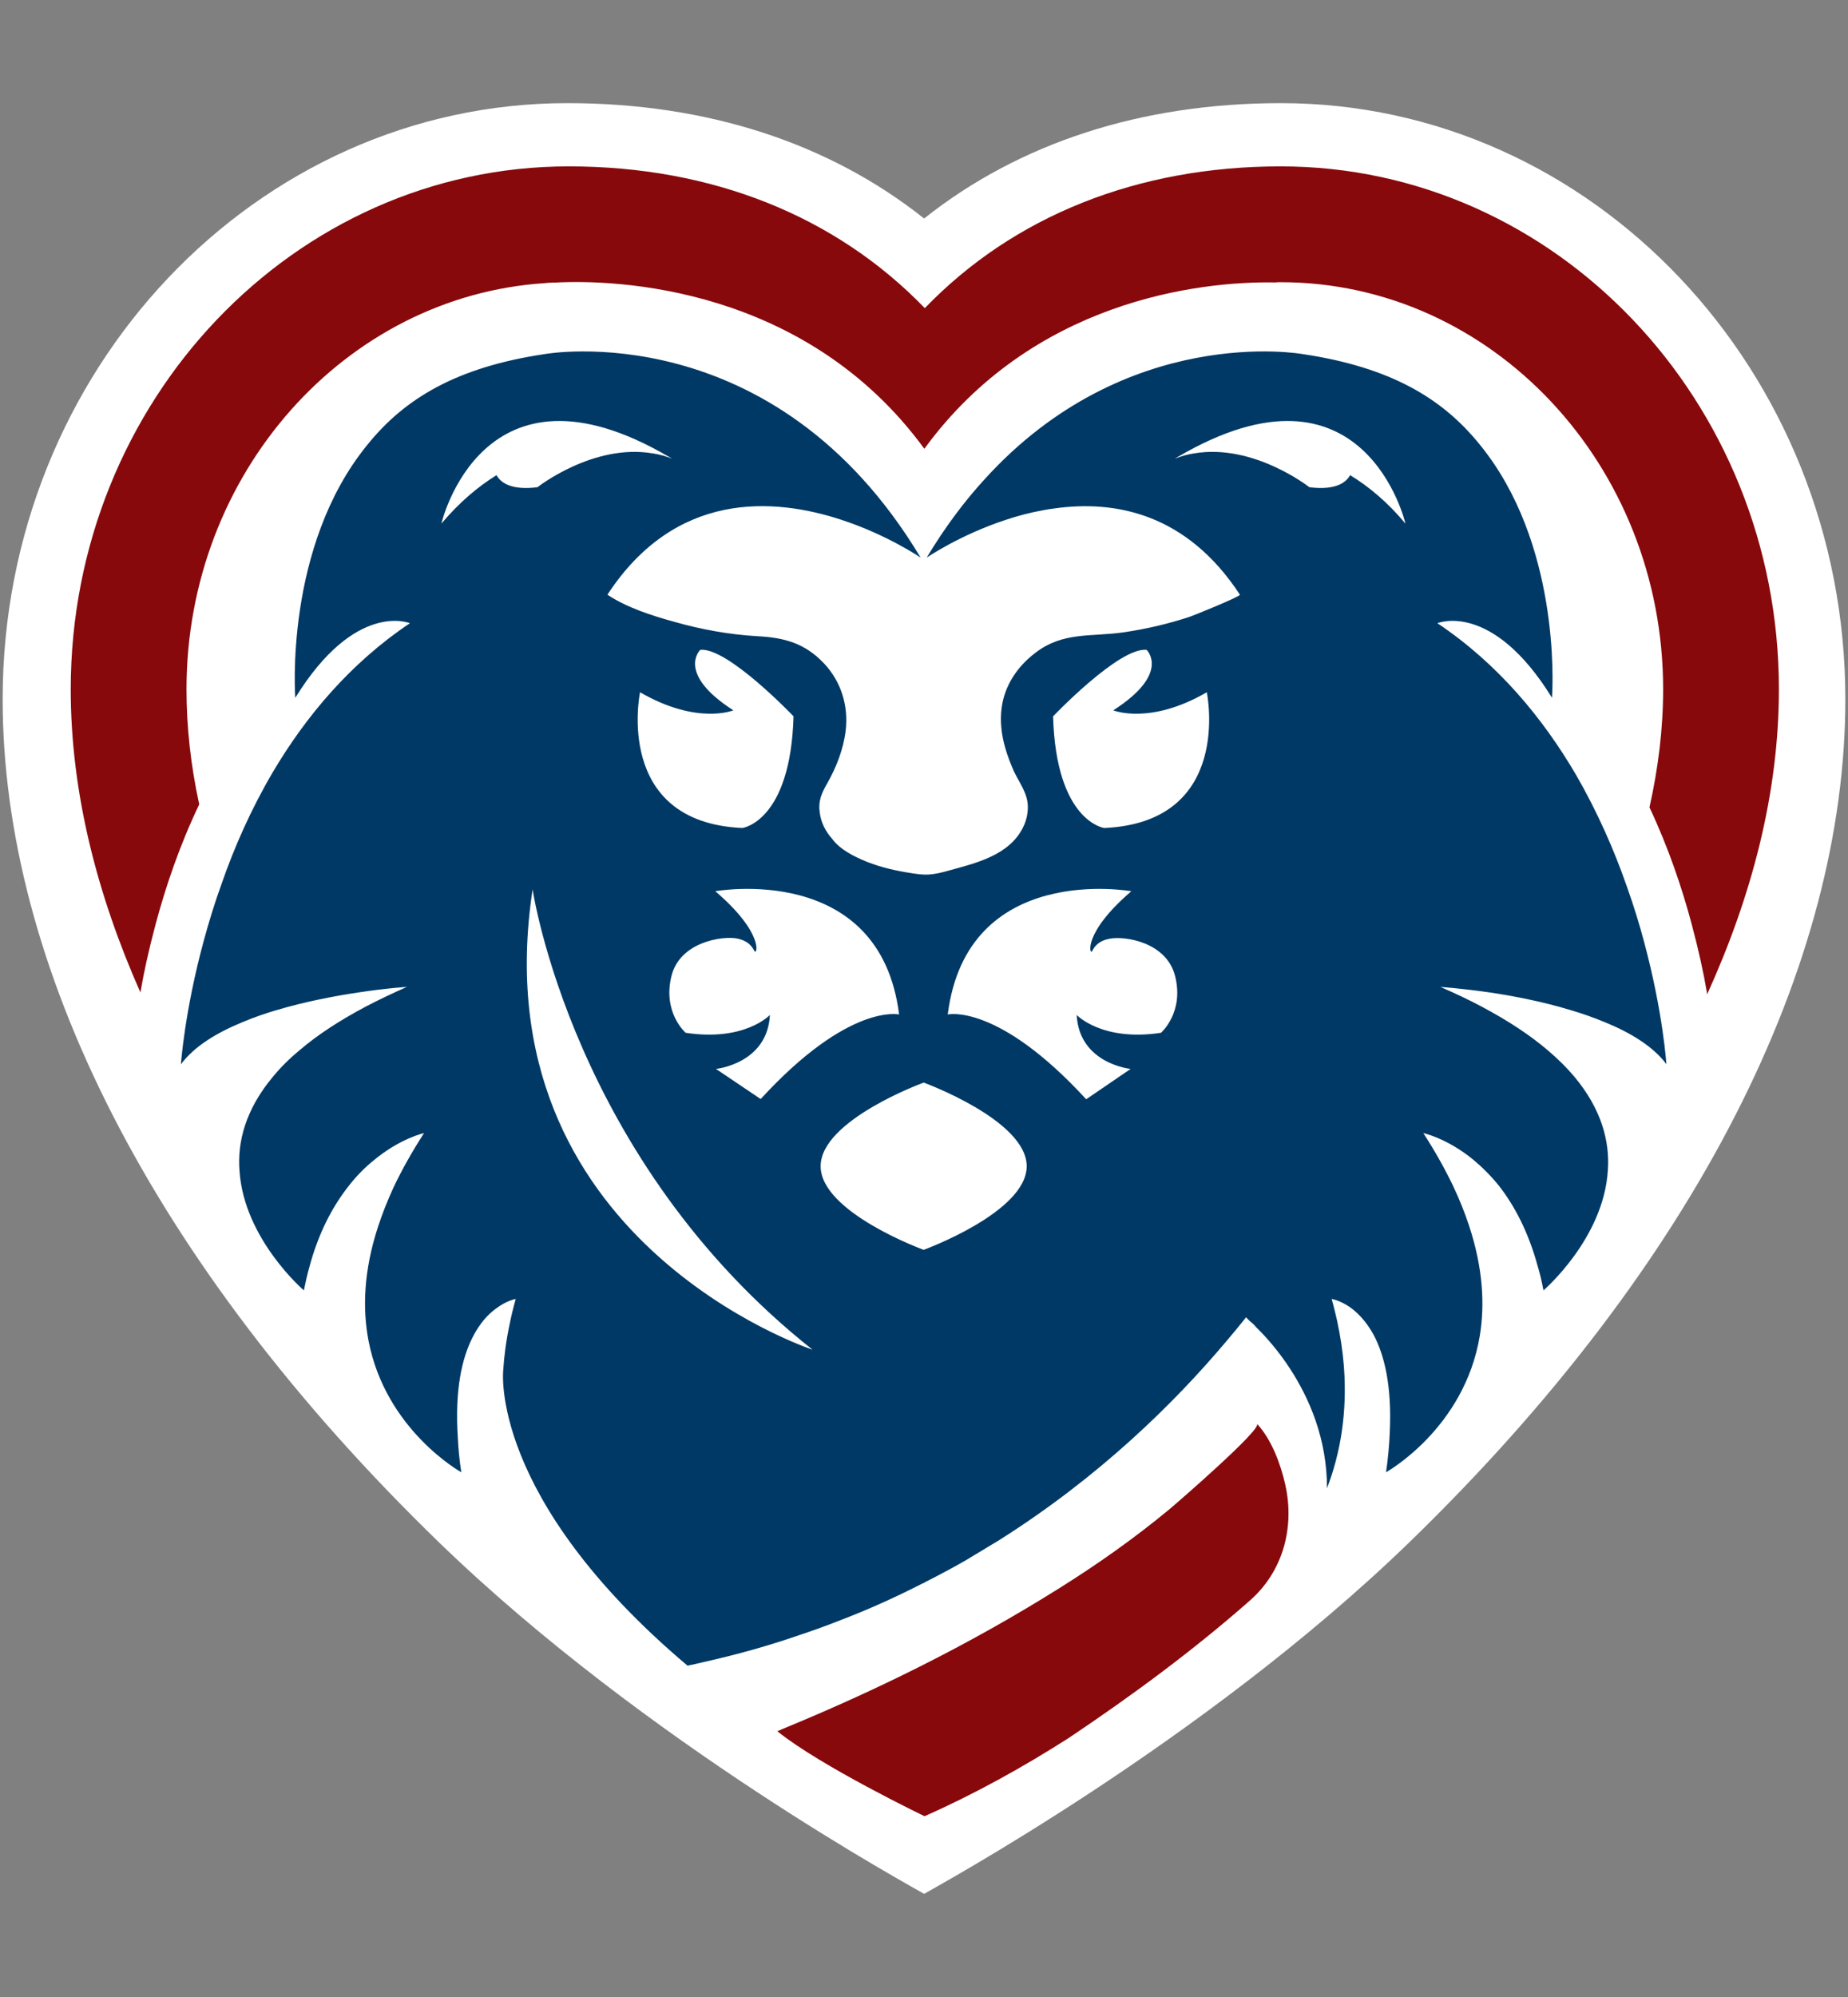 <?xml version="1.0" encoding="utf-8"?>
<!-- Generator: Adobe Illustrator 16.0.0, SVG Export Plug-In . SVG Version: 6.00 Build 0)  -->
<!DOCTYPE svg PUBLIC "-//W3C//DTD SVG 1.1//EN" "http://www.w3.org/Graphics/SVG/1.1/DTD/svg11.dtd">
<svg version="1.1" id="Layer_1" xmlns="http://www.w3.org/2000/svg" xmlns:xlink="http://www.w3.org/1999/xlink" x="0px" y="0px"
	 width="500px" height="540px" viewBox="0 0 500 540" enable-background="new 0 0 500 540" xml:space="preserve">
<rect x="0" y="0" width="500" height="540" fill="#808080" stroke="none"/>
<g>
	<path fill="#FFFFFF" d="M346.563,27.888c-37.706,0-70.724,10.714-96.532,31.196c-25.808-20.482-58.818-31.196-96.532-31.196
		c-84.248,0-152.781,72.289-152.781,161.177c0,71.29,39.775,152.158,118.146,228.082c56.059,54.249,128.85,93.522,131.167,94.966
		c2.32-1.443,75.109-40.717,131.177-94.966c78.361-75.924,118.075-156.792,118.075-228.082
		C499.282,100.177,430.756,27.888,346.563,27.888"/>
	<path fill="#87090C" d="M481.304,186.373c0,28.126-7.328,55.877-19.415,82.499c0-0.125-0.063-0.312-0.063-0.502
		c-0.881-5.198-2.256-11.525-4.136-18.541c-2.568-9.586-6.202-20.484-11.402-31.511c2.38-10.648,3.695-21.299,3.695-31.945
		c0-60.699-46.419-110.063-103.481-110.063c-0.501,0-1.004,0-1.505,0.063c-20.731-0.377-65.712,5.017-94.904,44.98
		c-32.068-43.849-83.185-45.92-100.289-44.919c-0.183-0.062-0.373,0-0.501,0c-0.624,0-1.248,0.063-1.877,0.125
		c-53.999,3.508-96.966,51.429-96.966,109.813c0,10.4,1.186,20.796,3.443,31.131c-5.39,11.278-9.146,22.491-11.776,32.325
		c-1.884,7.016-3.261,13.343-4.135,18.541c-11.715-26.433-18.854-54.059-18.854-81.997c0-77.926,60.445-141.384,134.741-141.384
		c38.839,0,72.289,13.47,96.342,38.337c23.991-24.867,57.503-38.337,96.281-38.337C420.857,44.989,481.304,108.447,481.304,186.373"
		/>
	<path fill="#003965" d="M450.863,287.79c0,0-0.879-13.907-6.012-33.013c-1.256-4.759-2.821-9.836-4.698-15.098
		c-3.383-9.707-7.898-20.043-13.722-30.131c-8.955-15.283-21.051-30.003-37.525-41.029c0,0,14.726-6.199,31.011,20.173v-0.251
		c0.249-3.509,2.067-41.781-19.546-68.217c-9.959-12.343-23.925-20.927-48.044-24.495c0,0-47.546-8.519-86.005,33.951
		c-5.45,5.952-10.713,12.97-15.6,21.111c0,0,8.833-6.078,21.362-10.21c3.192-1.064,6.696-2.003,10.269-2.631
		c0.943-0.188,1.819-0.315,2.761-0.44c16.597-2.379,35.95,1.319,50.364,23.304c0,0.563-13.029,5.824-13.721,6.015
		c-5.702,1.878-11.653,3.257-17.6,4.135c-8.895,1.315-16.542-0.252-24.121,5.638c-4.76,3.633-8.203,8.707-9.018,14.721
		c-0.501,3.634-0.066,7.329,0.937,10.838c0.63,2.254,1.503,4.446,2.446,6.575c1.566,3.197,3.695,5.889,3.695,9.522
		c0,1.878-0.441,3.694-1.256,5.385c-3.755,7.706-12.899,9.773-20.418,11.841c-1.758,0.501-3.572,0.939-5.45,1.003
		c-1.316,0.063-2.631-0.125-3.946-0.314c-4.265-0.627-8.522-1.566-12.467-3.133c-3.26-1.313-7.268-3.257-9.396-6.199
		c-1.818-2.007-3.072-4.511-3.383-7.203c-0.44-2.945,0.501-5.139,1.939-7.644c2.508-4.386,4.447-9.271,5.078-14.346
		c0.813-6.766-1.193-13.28-5.824-18.229c-5.199-5.512-10.778-7.014-18.107-7.39c-7.58-0.44-15.16-1.817-22.426-3.884
		c-6.135-1.691-12.779-3.821-18.101-7.33c18.414-28.127,44.914-26.311,63.393-20.232c12.528,4.132,21.363,10.21,21.363,10.21
		c-39.72-66.15-101.61-55.063-101.61-55.063c-24.115,3.568-38.086,12.152-48.045,24.495c-22.679,27.686-19.546,68.468-19.546,68.468
		c16.291-26.372,31.01-20.173,31.01-20.173c-16.162,10.838-28.128,25.183-37.023,40.154c-5.945,10.085-10.521,20.484-13.905,30.255
		c-1.938,5.325-3.505,10.523-4.82,15.348c-5.266,19.354-6.203,33.514-6.203,33.514c3.573-4.823,9.648-8.519,16.664-11.399
		c3.003-1.254,6.197-2.383,9.457-3.322c7.641-2.254,15.533-3.758,21.863-4.697c7.702-1.189,13.152-1.506,13.152-1.506
		c-4.006,1.756-7.641,3.512-11.023,5.265c-7.328,3.885-13.219,7.766-17.918,11.776c-2.881,2.379-5.26,4.762-7.267,7.203
		c-7.451,8.894-9.708,17.667-9.078,25.558c1.249,18.417,17.41,32.26,17.41,32.26c0.44-2.128,0.881-4.195,1.443-6.137
		c2.502-9.458,6.327-16.476,10.4-21.737c2.251-2.943,4.63-5.325,6.949-7.205c7.268-6.074,13.722-7.451,13.722-7.451
		c-3.323,5.135-6.074,10.084-8.271,14.72c-1.688,3.691-3.071,7.204-4.196,10.648c-3.885,11.901-4.197,22.112-2.569,30.693
		c4.636,24.305,25.118,35.644,25.118,35.644c-0.495-3.258-0.814-6.325-0.936-9.206c-0.875-13.095,1.125-21.613,3.946-27.189
		c1.939-3.881,4.257-6.325,6.326-7.829c2.948-2.256,5.389-2.631,5.389-2.631c-0.629,2.256-1.193,4.511-1.626,6.701
		c-0.942,4.386-1.505,8.583-1.756,12.592c0,0-3.945,34.454,49.863,79.866c1.505-0.313,3.004-0.623,4.447-0.996
		c8.957-2.008,17.477-4.387,25.619-7.207c3.764-1.255,7.458-2.569,11.092-4.011c7.891-3.008,15.342-6.388,22.426-10.022
		c0.185-0.061,0.435-0.121,0.624-0.311c3.823-1.943,7.518-3.887,11.086-5.955l8.832-5.319
		c27.253-17.166,47.544-37.148,61.639-53.874c1.816-2.129,3.572-4.26,5.267-6.391c0-0.06,0-0.06,0.063-0.124
		c0.06,0,0.122,0.064,0.251,0.249c0.122,0.066,0.188,0.188,0.312,0.313v0.064h0.06c0,0,0.063,0,0.129,0.126
		c0.063,0.061,0.123,0.125,0.186,0.185c0.566,0.504,1.07,0.879,1.381,1.255c0.122,0.125,0.252,0.25,0.313,0.376l0.19,0.187
		c2.69,2.632,5.944,6.328,9.016,11.026c5.328,8.143,10.088,19.104,10.088,32.446c3.633-9.457,5.513-20.418,4.57-32.947
		c-0.313-4.01-0.938-8.207-1.879-12.527c-0.439-1.883-0.874-3.761-1.437-5.702c0,0,2.128,0.316,4.82,2.132
		c2.067,1.438,4.508,3.82,6.577,7.641c2.817,5.326,4.948,13.593,4.323,26.434c-0.13,3.259-0.44,6.767-1.003,10.649
		c0,0,21.172-11.716,25.368-36.894c1.383-8.458,0.883-18.354-2.941-29.884c-1.125-3.383-2.509-6.888-4.258-10.587
		c-2.196-4.572-4.828-9.33-8.082-14.341c0,0,6.325,1.315,13.532,7.203c2.251,1.878,4.698,4.258,7.01,7.138
		c4.074,5.265,7.83,12.217,10.398,21.613c0.632,2.069,1.133,4.262,1.568,6.576c0,0,16.291-13.97,17.416-32.446
		c0.563-7.829-1.695-16.537-9.085-25.371c-2.006-2.38-4.387-4.76-7.2-7.139c-4.639-3.949-10.528-7.895-17.856-11.779
		c-3.384-1.814-7.139-3.57-11.152-5.326c0,0,5.58,0.38,13.409,1.506c6.326,0.939,14.156,2.443,21.797,4.76
		c3.2,0.941,6.392,2.067,9.396,3.321c6.895,2.819,12.907,6.515,16.476,11.214v0.061L450.863,287.79z M243.266,274.323
		c0,0-13.531-3.196-37.458,22.863l-12.093-8.145c0,0,13.911-1.376,14.595-14.594c0,0-6.764,7.265-22.799,4.823
		c0,0-6.325-5.45-3.824-15.409c2.319-9.146,13.66-10.84,17.729-10.088c2.819,0.563,4.012,2.008,4.698,3.383
		c0.691,1.316,2.82-4.697-10.583-16.162C193.531,240.995,238.065,232.914,243.266,274.323 M173.173,187.188
		c15.471,8.959,25.241,4.887,25.241,4.887c-15.594-10.022-8.956-16.352-8.956-16.352c7.328-0.813,25.245,17.979,25.245,17.979
		c-0.813,28.5-13.842,30.192-13.842,30.192C165.843,222.329,173.173,187.188,173.173,187.188 M134.333,128.491
		c-5.071,3.132-10.087,7.394-14.907,13.091c0,0,11.022-47.669,61.577-18.039c0.25,0.124,0.563,0.314,0.875,0.501
		c-1.757-0.688-3.506-1.191-5.262-1.44c-16.101-2.756-31.198,9.146-31.198,9.146C138.469,132.626,135.527,130.619,134.333,128.491
		 M144.103,240.494c0,0,10.779,73.105,75.74,124.468C219.843,364.962,129.635,335.334,144.103,240.494 M249.908,337.965
		c0,0-27.876-10.145-27.876-22.611c0-12.469,27.876-22.613,27.876-22.613s27.877,10.145,27.877,22.613
		C277.785,327.82,249.908,337.965,249.908,337.965 M314.116,279.271c-15.972,2.441-22.805-4.823-22.805-4.823
		c0.691,13.218,14.595,14.594,14.595,14.594l-12.026,8.206c-23.992-26.121-37.456-22.925-37.456-22.925
		c5.201-41.409,49.674-33.328,49.674-33.328c-13.404,11.465-11.215,17.542-10.59,16.162c0.689-1.375,1.884-2.82,4.697-3.318
		c4.074-0.816,15.416,0.878,17.729,10.085C320.44,273.821,314.116,279.271,314.116,279.271 M298.769,223.895
		c0,0-13.03-1.692-13.845-30.192c0,0,17.918-18.792,25.31-17.979c0,0,6.637,6.329-9.024,16.352c0,0,9.835,4.072,25.308-4.887
		C326.517,187.188,333.845,222.329,298.769,223.895 M365.294,128.491c-1.192,2.128-4.136,4.135-11.023,3.258
		c0,0-15.097-11.901-31.2-9.146c-1.754,0.249-3.503,0.752-5.259,1.44c0.312-0.187,0.624-0.377,0.876-0.501
		c50.552-29.63,61.575,18.039,61.575,18.039C375.443,135.819,370.365,131.563,365.294,128.491"/>
	<path fill="#87090C" d="M338.231,432.744c-15.35,13.528-31.944,25.74-49.049,37.204c-12.466,7.962-25.492,15.161-39.024,21.174
		c0,0-28.254-13.593-39.841-22.99c0.501-0.182,1.002-0.434,1.444-0.623c25.803-10.589,50.926-23.052,74.601-37.896
		c10.339-6.455,20.487-13.593,29.944-21.424c2.257-1.879,25.186-21.736,23.803-23.178c3.946,4.259,6.394,10.897,7.646,16.475
		C350.32,412.949,347.188,424.851,338.231,432.744"/>
</g>
</svg>
